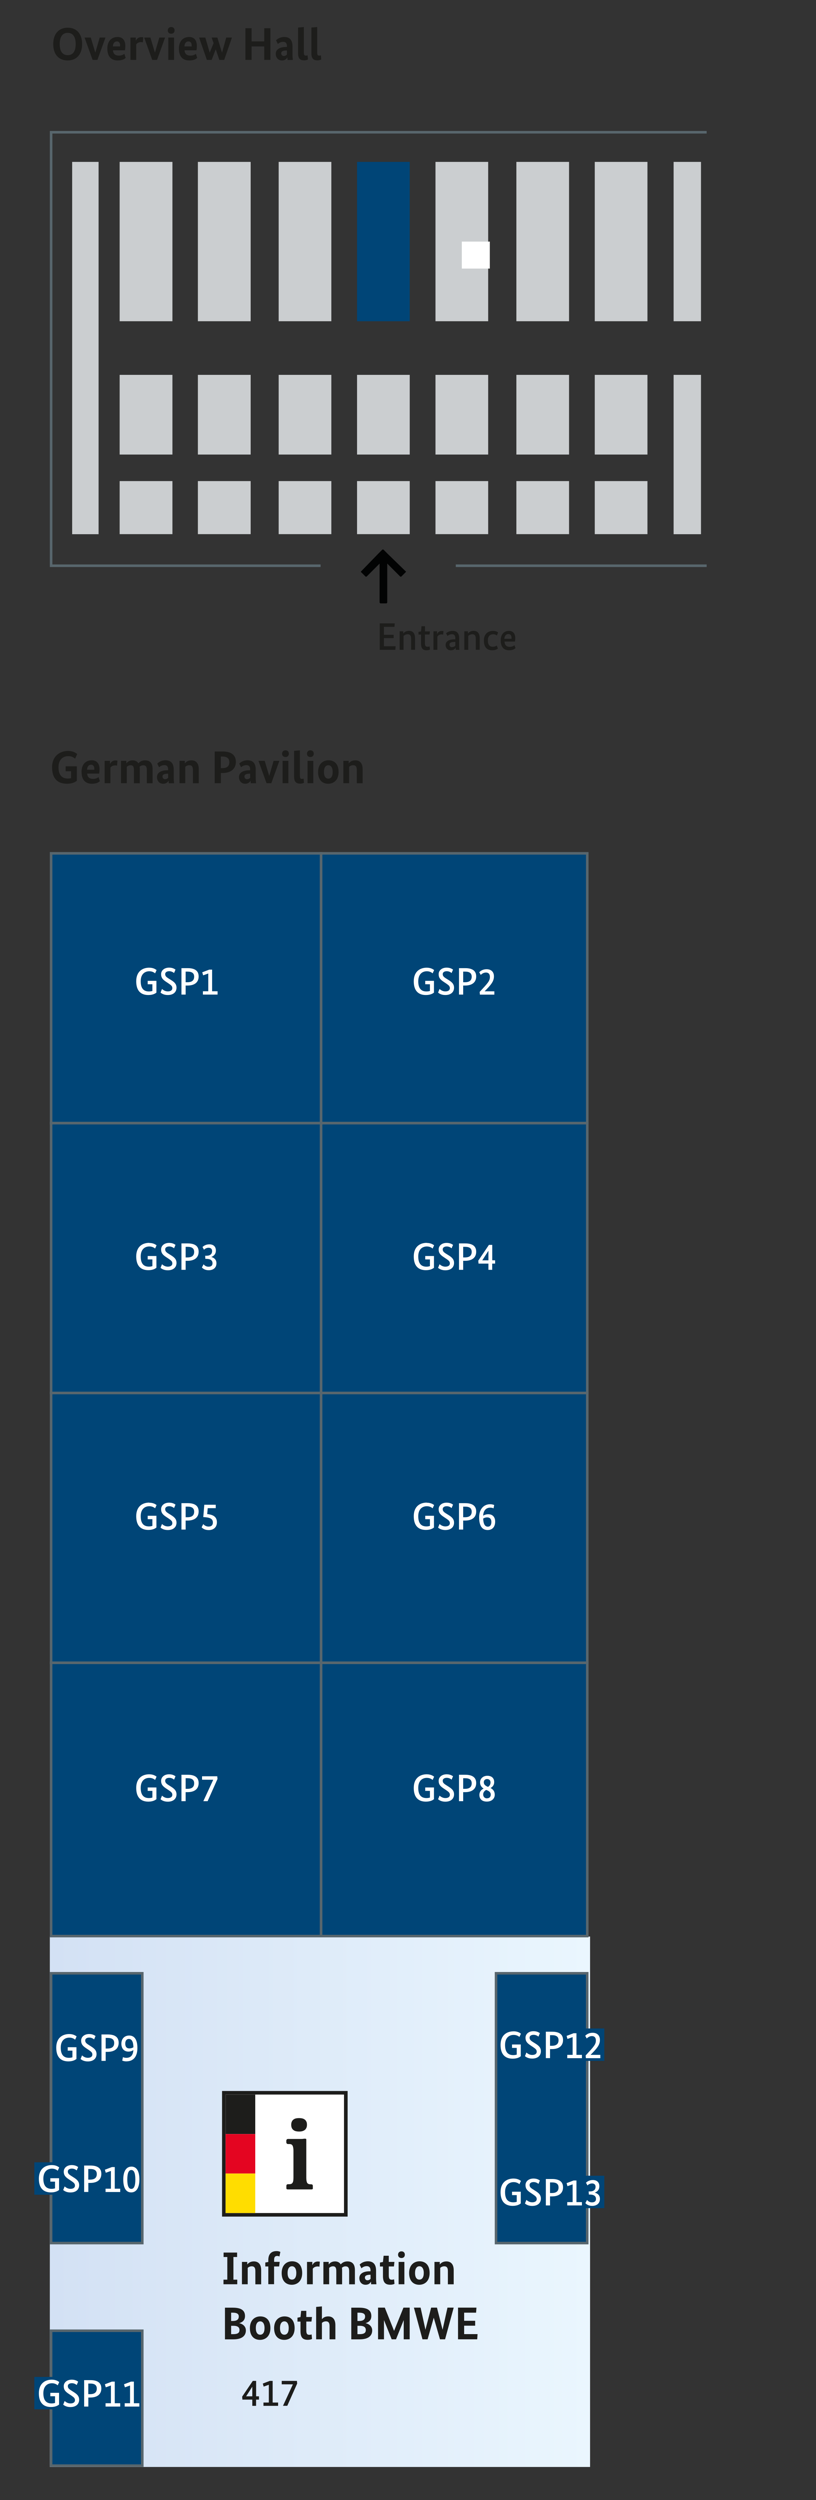 <?xml version="1.0" encoding="UTF-8"?>
<svg xmlns="http://www.w3.org/2000/svg" xmlns:xlink="http://www.w3.org/1999/xlink" version="1.1" viewBox="0 0 160 490">
  <rect x="0" y="0" width="160" height="490" fill="#333333" stroke="none"/>
  <!-- Generator: Adobe Illustrator 29.8.0, SVG Export Plug-In . SVG Version: 2.1.1 Build 160)  -->
  <defs>
    <style>
      .st0 {
        fill: #1d1d1b;
      }

      .st1 {
        fill: #e40521;
      }

      .st2, .st3 {
        stroke: #58666d;
      }

      .st2, .st3, .st4 {
        stroke-width: .5px;
      }

      .st2, .st5 {
        fill: #004577;
      }

      .st6 {
        fill: #fff;
      }

      .st7 {
        fill: #020303;
      }

      .st8 {
        fill: #cbced0;
      }

      .st9 {
        fill: #fd0;
      }

      .st3 {
        fill: none;
      }

      .st4 {
        fill: url(#Verlauf_Blau_Hellblau_20_);
        stroke: url(#Verlauf_Blau_Hellblau_20_1);
      }
    </style>
    <linearGradient id="Verlauf_Blau_Hellblau_20_" data-name="Verlauf Blau/Hellblau 20 %" x1="10.02" y1="431.52" x2="115.44" y2="431.52" gradientUnits="userSpaceOnUse">
      <stop offset="0" stop-color="#d3e1f4"/>
      <stop offset="1" stop-color="#eaf6fe"/>
    </linearGradient>
    <linearGradient id="Verlauf_Blau_Hellblau_20_1" data-name="Verlauf Blau/Hellblau 20 %" x1="9.77" x2="115.69" xlink:href="#Verlauf_Blau_Hellblau_20_"/>
  </defs>
  <g id="floorplan">
    <rect class="st4" x="10.02" y="379.8" width="105.43" height="103.46"/>
    <rect class="st2" x="10.02" y="167.25" width="52.94" height="52.88"/>
    <rect class="st2" x="62.96" y="167.25" width="52.19" height="52.88"/>
    <rect class="st2" x="10.02" y="220.13" width="52.94" height="52.88"/>
    <rect class="st2" x="62.96" y="220.13" width="52.19" height="52.88"/>
    <rect class="st2" x="10.02" y="273.02" width="52.94" height="52.88"/>
    <rect class="st2" x="62.96" y="273.02" width="52.19" height="52.88"/>
    <rect class="st2" x="10.02" y="325.9" width="52.94" height="53.56"/>
    <rect class="st2" x="10.02" y="386.75" width="17.88" height="52.88"/>
    <rect class="st2" x="10.02" y="456.81" width="17.88" height="26.44"/>
    <rect class="st5" x="6.73" y="423.8" width="12.23" height="6.35"/>
    <rect class="st5" x="6.73" y="465.86" width="12.23" height="6.35"/>
    <rect class="st2" x="97.26" y="386.75" width="17.88" height="52.88"/>
    <rect class="st2" x="62.96" y="325.9" width="52.19" height="53.56"/>
    <g>
      <path class="st0" d="M13.27,11.85c-1.67,0-2.83-1.1-2.83-3.21s1.18-3.21,2.84-3.21,2.82,1.1,2.82,3.21-1.17,3.21-2.83,3.21ZM13.28,6.44c-.98,0-1.57.71-1.57,2.19s.58,2.18,1.57,2.18,1.56-.72,1.56-2.18-.59-2.19-1.56-2.19Z"/>
      <path class="st0" d="M19.1,11.74h-.94l-1.58-4.38h1.22l.88,2.92h.02l.85-2.92h1.13l-1.58,4.38Z"/>
      <path class="st0" d="M24.5,9.86h-2.35c.06.74.47,1.04,1.19,1.04.57,0,.93-.26,1.04-.35l.26.79c-.13.13-.52.51-1.56.51-1.19,0-2.03-.67-2.03-2.33,0-1.56.91-2.27,2-2.27.95,0,1.52.6,1.52,1.76,0,.4-.04.65-.07.86ZM22.14,9.1h1.41c0-.08,0-.14,0-.21,0-.47-.23-.77-.62-.77-.44,0-.77.31-.8.97Z"/>
      <path class="st0" d="M28,8.3s-.15-.05-.33-.05c-.5,0-.81.22-.96.45v3.04h-1.13v-4.38h1.04v.61h.02c.2-.4.5-.69,1.09-.69.16,0,.31.03.36.04l-.08.99Z"/>
      <path class="st0" d="M30.79,11.74h-.94l-1.58-4.38h1.22l.88,2.92h.02l.85-2.92h1.13l-1.58,4.38Z"/>
      <path class="st0" d="M33.57,6.61c-.4,0-.67-.25-.67-.65s.27-.66.67-.66.66.25.66.66-.27.65-.66.65ZM34.13,11.74h-1.13v-4.38h1.13v4.38Z"/>
      <path class="st0" d="M38.53,9.86h-2.35c.06.74.47,1.04,1.19,1.04.57,0,.93-.26,1.04-.35l.26.79c-.14.13-.52.51-1.56.51-1.19,0-2.03-.67-2.03-2.33,0-1.56.91-2.27,2-2.27.95,0,1.52.6,1.52,1.76,0,.4-.04.65-.07.86ZM36.17,9.1h1.41c0-.08,0-.14,0-.21,0-.47-.23-.77-.62-.77-.44,0-.77.31-.8.97Z"/>
      <path class="st0" d="M43.95,11.74h-.94l-.7-2.04h-.02l-.79,2.04h-.94l-1.52-4.38h1.22l.85,2.93h.02l.75-1.83-.38-1.1h1.12l.9,2.93h.02l.82-2.93h1.12l-1.52,4.38Z"/>
      <path class="st0" d="M53.02,11.74h-1.21v-2.64h-2.48v2.64h-1.21v-6.21h1.21v2.58h2.48v-2.58h1.21v6.21Z"/>
      <path class="st0" d="M56.08,9.2h.18v-.15c0-.57-.24-.85-.74-.85-.54,0-.88.28-1.04.42l-.35-.72c.21-.22.72-.65,1.62-.65,1.03,0,1.6.58,1.6,1.84v1.48c0,.5.04.9.07,1.18h-1.04c0-.13-.03-.31-.03-.49h-.02c-.15.27-.42.59-1.04.59-.72,0-1.22-.52-1.22-1.31,0-.92.88-1.33,2.01-1.33ZM55.62,10.97c.34,0,.53-.15.64-.28v-.8h-.23c-.59.04-.89.19-.89.54,0,.31.21.54.48.54Z"/>
      <path class="st0" d="M59.59,10.33c0,.45.11.57.39.57.16,0,.29-.04.33-.06l.07.82c-.1.05-.35.17-.76.17-.73,0-1.17-.34-1.17-1.33v-5.1l1.13-.1v5.03Z"/>
      <path class="st0" d="M62.2,10.33c0,.45.11.57.39.57.16,0,.29-.04.33-.06l.07.82c-.1.05-.35.17-.76.17-.73,0-1.17-.34-1.17-1.33v-5.1l1.13-.1v5.03Z"/>
    </g>
    <rect class="st5" x="106.26" y="397.57" width="12.23" height="6.35"/>
    <rect class="st5" x="106.26" y="426.43" width="12.23" height="6.35"/>
    <rect class="st5" x="70.01" y="31.73" width="10.33" height="31.23"/>
    <rect class="st8" x="85.39" y="31.73" width="10.33" height="31.23"/>
    <rect class="st8" x="101.25" y="31.73" width="10.33" height="31.23"/>
    <rect class="st8" x="54.64" y="31.73" width="10.33" height="31.23"/>
    <rect class="st8" x="38.8" y="31.73" width="10.35" height="31.23"/>
    <rect class="st8" x="23.46" y="31.73" width="10.35" height="31.23"/>
    <rect class="st8" x="14.15" y="31.73" width="5.18" height="72.97"/>
    <rect class="st8" x="116.62" y="31.73" width="10.33" height="31.23"/>
    <rect class="st8" x="132.08" y="31.73" width="5.37" height="31.23"/>
    <rect class="st8" x="70.01" y="73.47" width="10.33" height="15.62"/>
    <rect class="st8" x="85.39" y="73.47" width="10.33" height="15.62"/>
    <rect class="st8" x="101.25" y="73.47" width="10.33" height="15.62"/>
    <rect class="st8" x="54.64" y="73.47" width="10.33" height="15.62"/>
    <rect class="st8" x="38.8" y="73.47" width="10.35" height="15.62"/>
    <rect class="st8" x="23.46" y="73.47" width="10.35" height="15.62"/>
    <rect class="st8" x="116.62" y="73.47" width="10.33" height="15.62"/>
    <rect class="st8" x="70.01" y="94.29" width="10.33" height="10.4"/>
    <rect class="st8" x="85.39" y="94.29" width="10.33" height="10.4"/>
    <rect class="st8" x="101.25" y="94.29" width="10.33" height="10.4"/>
    <rect class="st8" x="54.64" y="94.29" width="10.33" height="10.4"/>
    <rect class="st8" x="38.8" y="94.29" width="10.35" height="10.4"/>
    <rect class="st8" x="23.46" y="94.29" width="10.35" height="10.4"/>
    <rect class="st8" x="116.62" y="94.29" width="10.33" height="10.4"/>
    <rect class="st8" x="132.08" y="73.47" width="5.37" height="31.23"/>
    <rect class="st6" x="90.55" y="47.35" width="5.49" height="5.29"/>
    <polyline class="st3" points="62.86 110.88 10.02 110.88 10.02 25.92 138.56 25.92"/>
    <line class="st3" x1="138.56" y1="110.88" x2="89.37" y2="110.88"/>
    <g>
      <path class="st0" d="M77.34,122.86h-2.06v1.56h1.9v.65h-1.9v1.59h2.29l-.05.7h-3.06v-5.18h2.94l-.05.68Z"/>
      <path class="st0" d="M80.61,127.36v-2.15c0-.62-.2-.9-.66-.9-.4,0-.66.19-.82.32v2.73h-.77v-3.63h.71v.41h.02c.14-.17.48-.5,1.1-.5.77,0,1.19.5,1.19,1.44v2.27h-.77Z"/>
      <path class="st0" d="M84.21,124.36h-.89v1.67c0,.54.14.73.5.73.2,0,.35-.05.41-.08l.08.62c-.07.04-.29.15-.68.15-.73,0-1.07-.39-1.07-1.31v-1.77h-.5v-.53l.5-.09.09-1.01h.68v1.01h.97l-.08.62Z"/>
      <path class="st0" d="M86.89,124.39s-.13-.05-.31-.05c-.45,0-.7.24-.82.44v2.58h-.77v-3.63h.71v.52h.02c.14-.29.39-.59.92-.59.14,0,.25.02.31.04l-.06.68Z"/>
      <path class="st0" d="M89.05,125.31h.23v-.21c0-.56-.23-.8-.67-.8s-.74.23-.87.34l-.27-.52c.18-.17.6-.47,1.29-.47.83,0,1.27.47,1.27,1.46v1.4c0,.36.03.7.05.86h-.71c0-.1-.02-.24-.02-.4h-.02c-.13.21-.4.49-.95.49-.59,0-1-.43-1-1.06,0-.76.73-1.09,1.67-1.09ZM88.58,126.83c.4,0,.59-.17.7-.29v-.74l-.27.02c-.59.02-.88.17-.88.52,0,.31.21.5.45.5Z"/>
      <path class="st0" d="M93.29,127.36v-2.15c0-.62-.2-.9-.66-.9-.4,0-.66.19-.82.32v2.73h-.77v-3.63h.71v.41h.02c.14-.17.48-.5,1.1-.5.77,0,1.19.5,1.19,1.44v2.27h-.77Z"/>
      <path class="st0" d="M97.42,124.56c-.08-.08-.32-.25-.69-.25-.61,0-1.07.34-1.07,1.2,0,.94.4,1.25.97,1.25.4,0,.64-.14.77-.24l.23.58c-.15.12-.45.35-1.13.35-.95,0-1.62-.54-1.62-1.92s.92-1.88,1.81-1.88c.56,0,.86.22.98.3l-.24.61Z"/>
      <path class="st0" d="M100.95,125.74h-2.03c.05.72.41,1.04,1.04,1.04.51,0,.81-.23.91-.32l.21.56c-.1.1-.44.43-1.26.43-.98,0-1.64-.58-1.64-1.94,0-1.28.74-1.86,1.6-1.86.77,0,1.25.5,1.25,1.41,0,.29-.03.5-.06.68ZM98.9,125.2h1.4c0-.08,0-.14,0-.21,0-.45-.23-.72-.61-.72-.44,0-.76.32-.8.93Z"/>
    </g>
    <path class="st7" d="M76.03,108.56h0l-.8-.8c-.1-.1-.2-.1-.3,0l-.8.8-3.3,3.4c-.1.1-.1.2,0,.2h0l.8.8c.1.1.2.1.3,0h0l2.5-2.5v7.6c0,.1.1.2.2.2h1.1c.1,0,.2-.1.2-.2v-7.6l2.5,2.5c.1.1.2.1.3,0h0l.8-.8c.1-.1.1-.2,0-.2h0l-3.5-3.4Z"/>
    <g>
      <path class="st0" d="M13.32,147.18c1.12,0,1.66.48,1.82.61l-.42.91c-.16-.14-.57-.5-1.32-.5-1.04,0-1.93.65-1.93,2.17s.68,2.22,1.82,2.22c.24,0,.46-.03.65-.08v-1.35h-1.07v-.97h2.2v2.82c-.2.18-.77.6-1.94.6-1.67,0-2.92-.85-2.92-3.24,0-2.2,1.56-3.19,3.12-3.19Z"/>
      <path class="st0" d="M19.44,151.62h-2.35c.06.74.47,1.04,1.19,1.04.57,0,.93-.26,1.04-.35l.26.79c-.14.13-.52.51-1.56.51-1.19,0-2.03-.67-2.03-2.33,0-1.56.91-2.27,2-2.27.95,0,1.52.6,1.52,1.76,0,.4-.04.65-.07.86ZM17.08,150.86h1.41c0-.08,0-.14,0-.21,0-.47-.23-.77-.62-.77-.44,0-.77.31-.8.97Z"/>
      <path class="st0" d="M22.94,150.06s-.15-.05-.33-.05c-.5,0-.81.22-.96.45v3.04h-1.13v-4.38h1.04v.61h.02c.2-.4.5-.69,1.09-.69.16,0,.31.03.36.04l-.08.99Z"/>
      <path class="st0" d="M26.26,153.5v-2.59c0-.66-.19-.93-.64-.93-.34,0-.59.15-.76.31v3.21h-1.13v-4.38h1.04v.49h.02c.16-.22.53-.59,1.22-.59.51,0,.9.21,1.13.59.23-.26.62-.59,1.3-.59,1.01,0,1.48.6,1.48,1.71v2.78h-1.13v-2.59c0-.66-.21-.93-.71-.93-.32,0-.56.14-.71.29.03.14.04.29.04.45v2.78h-1.13Z"/>
      <path class="st0" d="M32.79,150.96h.18v-.15c0-.57-.24-.85-.74-.85-.54,0-.88.28-1.04.42l-.35-.72c.21-.22.72-.65,1.62-.65,1.03,0,1.6.58,1.6,1.84v1.48c0,.5.04.9.07,1.18h-1.04c0-.13-.03-.31-.03-.49h-.02c-.15.27-.42.59-1.04.59-.72,0-1.22-.52-1.22-1.31,0-.92.88-1.33,2.01-1.33ZM32.33,152.72c.34,0,.53-.15.64-.28v-.8h-.22c-.59.04-.89.19-.89.54,0,.31.21.54.48.54Z"/>
      <path class="st0" d="M37.83,153.5v-2.59c0-.65-.22-.93-.7-.93-.37,0-.63.15-.8.31v3.21h-1.13v-4.38h1.04v.49h.02c.16-.22.55-.59,1.27-.59.94,0,1.44.62,1.44,1.71v2.78h-1.13Z"/>
      <path class="st0" d="M43.62,151.51h-.31v1.99h-1.21v-6.21h1.57c1.76,0,2.58.75,2.58,2.05s-.95,2.17-2.63,2.17ZM43.66,148.28h-.36v2.27h.31c.93,0,1.36-.42,1.36-1.16,0-.69-.41-1.11-1.31-1.11Z"/>
      <path class="st0" d="M48.87,150.96h.18v-.15c0-.57-.24-.85-.74-.85-.54,0-.88.28-1.04.42l-.35-.72c.21-.22.72-.65,1.62-.65,1.03,0,1.6.58,1.6,1.84v1.48c0,.5.04.9.07,1.18h-1.04c0-.13-.03-.31-.03-.49h-.02c-.15.27-.42.59-1.04.59-.72,0-1.22-.52-1.22-1.31,0-.92.88-1.33,2.01-1.33ZM48.41,152.72c.34,0,.53-.15.64-.28v-.8h-.23c-.59.04-.89.19-.89.54,0,.31.21.54.48.54Z"/>
      <path class="st0" d="M53.2,153.5h-.94l-1.58-4.38h1.22l.88,2.92h.02l.85-2.92h1.13l-1.58,4.38Z"/>
      <path class="st0" d="M55.98,148.37c-.4,0-.67-.25-.67-.65s.27-.66.67-.66.66.25.66.66-.27.65-.66.65ZM56.54,153.5h-1.13v-4.38h1.13v4.38Z"/>
      <path class="st0" d="M58.81,152.09c0,.45.11.57.39.57.16,0,.29-.04.33-.06l.07.82c-.1.05-.35.17-.76.17-.73,0-1.17-.34-1.17-1.33v-5.1l1.13-.1v5.03Z"/>
      <path class="st0" d="M60.86,148.37c-.4,0-.67-.25-.67-.65s.27-.66.67-.66.66.25.66.66-.27.65-.66.65ZM61.43,153.5h-1.13v-4.38h1.13v4.38Z"/>
      <path class="st0" d="M64.35,153.61c-1.11,0-1.98-.71-1.98-2.3s.98-2.3,2.04-2.3c1.12,0,1.98.7,1.98,2.3s-.98,2.3-2.04,2.3ZM64.38,149.98c-.47,0-.86.38-.86,1.32s.39,1.31.86,1.31.85-.37.85-1.31-.39-1.32-.85-1.32Z"/>
      <path class="st0" d="M69.96,153.5v-2.59c0-.65-.22-.93-.7-.93-.37,0-.63.15-.8.31v3.21h-1.13v-4.38h1.04v.49h.02c.16-.22.55-.59,1.27-.59.94,0,1.44.62,1.44,1.71v2.78h-1.13Z"/>
    </g>
  </g>
  <g id="standnummern">
    <g>
      <path class="st6" d="M29.25,189.66c.88,0,1.32.37,1.45.47l-.29.64c-.13-.11-.5-.41-1.13-.41-.89,0-1.69.56-1.69,1.96s.58,2,1.61,2c.26,0,.5-.04.68-.1v-1.31h-.92v-.67h1.71v2.3c-.16.14-.64.48-1.58.48-1.37,0-2.38-.72-2.38-2.69s1.27-2.67,2.54-2.67Z"/>
      <path class="st6" d="M34.13,190.71c-.1-.08-.44-.36-.94-.36-.54,0-.8.26-.8.56,0,.37.17.56.7.89l.5.31c.65.41,1.02.8,1.02,1.46,0,.8-.54,1.45-1.72,1.45-.8,0-1.25-.34-1.41-.48l.29-.71c.15.14.55.48,1.13.48.62,0,.89-.28.89-.63,0-.38-.2-.56-.68-.89l-.51-.34c-.7-.46-1.01-.82-1.01-1.52s.59-1.28,1.57-1.28c.74,0,1.1.29,1.25.39l-.28.66Z"/>
      <path class="st6" d="M36.76,193.16h-.36v1.77h-.82v-5.18h1.22c1.49,0,2.15.59,2.15,1.63,0,1.09-.73,1.78-2.18,1.78ZM36.8,190.43h-.4v2.08h.36c.92,0,1.31-.41,1.31-1.09,0-.64-.38-.99-1.28-.99Z"/>
      <path class="st6" d="M41.61,194.28h1.05v.65h-2.87v-.65h1.05v-3.48l-1.01.36-.17-.6,1.37-.52h.56v4.23Z"/>
    </g>
    <g>
      <path class="st6" d="M29.25,243.61c.88,0,1.32.37,1.45.46l-.29.64c-.13-.11-.5-.41-1.13-.41-.89,0-1.69.56-1.69,1.96s.58,2,1.61,2c.26,0,.5-.04.68-.11v-1.31h-.92v-.67h1.71v2.3c-.16.14-.64.48-1.58.48-1.37,0-2.38-.72-2.38-2.69s1.27-2.67,2.54-2.67Z"/>
      <path class="st6" d="M34.13,244.66c-.1-.08-.44-.36-.94-.36-.54,0-.8.25-.8.56,0,.37.17.56.7.89l.5.31c.65.41,1.02.8,1.02,1.46,0,.8-.54,1.45-1.72,1.45-.8,0-1.25-.34-1.41-.48l.29-.71c.15.14.55.48,1.13.48.62,0,.89-.28.89-.63,0-.38-.2-.56-.68-.89l-.51-.34c-.7-.46-1.01-.82-1.01-1.52s.59-1.28,1.57-1.28c.74,0,1.1.29,1.25.39l-.28.66Z"/>
      <path class="st6" d="M36.76,247.11h-.36v1.77h-.82v-5.18h1.22c1.49,0,2.15.59,2.15,1.63,0,1.09-.73,1.78-2.18,1.78ZM36.8,244.37h-.4v2.08h.36c.92,0,1.31-.41,1.31-1.09,0-.64-.38-.99-1.28-.99Z"/>
      <path class="st6" d="M41.46,246.37h0c.53.16.98.5.98,1.22,0,.83-.56,1.37-1.53,1.37-.77,0-1.18-.38-1.32-.55l.33-.62c.13.16.42.48.95.48s.8-.23.8-.68c0-.56-.42-.86-1.17-.86h-.23l-.04-.61h.23c.8,0,1.13-.38,1.13-.92,0-.39-.25-.65-.68-.65-.46,0-.77.24-.91.39l-.29-.53c.17-.18.62-.53,1.34-.53.79,0,1.28.44,1.28,1.22,0,.68-.38,1.04-.86,1.24Z"/>
    </g>
    <g>
      <path class="st6" d="M29.25,294.52c.88,0,1.32.37,1.45.46l-.29.64c-.13-.11-.5-.41-1.13-.41-.89,0-1.69.56-1.69,1.96s.58,2,1.61,2c.26,0,.5-.04.68-.11v-1.31h-.92v-.67h1.71v2.3c-.16.14-.64.48-1.58.48-1.37,0-2.38-.72-2.38-2.69s1.27-2.67,2.54-2.67Z"/>
      <path class="st6" d="M34.13,295.57c-.1-.08-.44-.36-.94-.36-.54,0-.8.25-.8.56,0,.37.17.56.7.89l.5.31c.65.41,1.02.8,1.02,1.46,0,.8-.54,1.45-1.72,1.45-.8,0-1.25-.34-1.41-.48l.29-.71c.15.14.55.48,1.13.48.62,0,.89-.28.89-.63,0-.38-.2-.56-.68-.89l-.51-.34c-.7-.46-1.01-.82-1.01-1.52s.59-1.28,1.57-1.28c.74,0,1.1.29,1.25.39l-.28.66Z"/>
      <path class="st6" d="M36.76,298.02h-.36v1.77h-.82v-5.18h1.22c1.49,0,2.15.59,2.15,1.63,0,1.09-.73,1.78-2.18,1.78ZM36.8,295.29h-.4v2.08h.36c.92,0,1.31-.41,1.31-1.09,0-.64-.38-.99-1.28-.99Z"/>
      <path class="st6" d="M42.31,295.59h-1.58l-.1,1.16c1.37.13,1.9.69,1.9,1.61s-.6,1.53-1.6,1.53c-.84,0-1.22-.37-1.4-.54l.32-.64c.14.15.49.49,1.03.49.58,0,.86-.29.86-.79,0-.71-.51-1.02-1.88-1.07l.2-2.42h2.24v.68Z"/>
    </g>
    <g>
      <path class="st6" d="M29.25,347.75c.88,0,1.32.37,1.45.47l-.29.64c-.13-.11-.5-.41-1.13-.41-.89,0-1.69.56-1.69,1.96s.58,2,1.61,2c.26,0,.5-.04.68-.1v-1.31h-.92v-.67h1.71v2.3c-.16.13-.64.48-1.58.48-1.37,0-2.38-.72-2.38-2.69s1.27-2.67,2.54-2.67Z"/>
      <path class="st6" d="M34.13,348.8c-.1-.08-.44-.36-.94-.36-.54,0-.8.26-.8.56,0,.37.17.56.7.89l.5.32c.65.41,1.02.8,1.02,1.46,0,.8-.54,1.45-1.72,1.45-.8,0-1.25-.34-1.41-.48l.29-.71c.15.14.55.48,1.13.48.62,0,.89-.28.89-.63,0-.38-.2-.56-.68-.89l-.51-.34c-.7-.46-1.01-.82-1.01-1.52s.59-1.28,1.57-1.28c.74,0,1.1.29,1.25.39l-.28.66Z"/>
      <path class="st6" d="M36.76,351.25h-.36v1.77h-.82v-5.18h1.22c1.49,0,2.15.59,2.15,1.63,0,1.09-.73,1.78-2.18,1.78ZM36.8,348.52h-.4v2.08h.36c.92,0,1.31-.41,1.31-1.09,0-.64-.38-.99-1.28-.99Z"/>
      <path class="st6" d="M42.65,348.66l-1.94,4.36h-.84l1.94-4.2h0s-2.19-.01-2.19-.01v-.67h2.98l.05.52Z"/>
    </g>
    <g>
      <path class="st6" d="M83.67,189.66c.88,0,1.32.37,1.45.47l-.29.64c-.13-.11-.5-.41-1.13-.41-.89,0-1.69.56-1.69,1.96s.58,2,1.61,2c.26,0,.5-.04.68-.1v-1.31h-.92v-.67h1.71v2.3c-.16.14-.64.48-1.58.48-1.37,0-2.38-.72-2.38-2.69s1.27-2.67,2.54-2.67Z"/>
      <path class="st6" d="M88.55,190.71c-.1-.08-.44-.36-.94-.36-.54,0-.8.26-.8.56,0,.37.17.56.7.89l.5.31c.65.41,1.02.8,1.02,1.46,0,.8-.54,1.45-1.72,1.45-.8,0-1.25-.34-1.41-.48l.29-.71c.15.14.55.48,1.13.48.62,0,.89-.28.89-.63,0-.38-.2-.56-.68-.89l-.51-.34c-.7-.46-1.01-.82-1.01-1.52s.59-1.28,1.57-1.28c.74,0,1.1.29,1.25.39l-.28.66Z"/>
      <path class="st6" d="M91.18,193.16h-.36v1.77h-.82v-5.18h1.22c1.49,0,2.15.59,2.15,1.63,0,1.09-.73,1.78-2.18,1.78ZM91.22,190.43h-.4v2.08h.36c.92,0,1.31-.41,1.31-1.09,0-.64-.38-.99-1.28-.99Z"/>
      <path class="st6" d="M95.04,194.27v.02h1.89v.65h-2.83l-.05-.53c1.62-1.75,2.01-2.15,2.01-2.94,0-.53-.25-.86-.77-.86s-.88.32-1.02.47l-.3-.53c.17-.18.63-.59,1.43-.59.93,0,1.45.54,1.45,1.4,0,1.01-.61,1.7-1.81,2.91Z"/>
    </g>
    <g>
      <path class="st6" d="M83.67,243.61c.88,0,1.32.37,1.45.46l-.29.64c-.13-.11-.5-.41-1.13-.41-.89,0-1.69.56-1.69,1.96s.58,2,1.61,2c.26,0,.5-.04.68-.11v-1.31h-.92v-.67h1.71v2.3c-.16.14-.64.48-1.58.48-1.37,0-2.38-.72-2.38-2.69s1.27-2.67,2.54-2.67Z"/>
      <path class="st6" d="M88.55,244.66c-.1-.08-.44-.36-.94-.36-.54,0-.8.25-.8.56,0,.37.17.56.7.89l.5.31c.65.41,1.02.8,1.02,1.46,0,.8-.54,1.45-1.72,1.45-.8,0-1.25-.34-1.41-.48l.29-.71c.15.14.55.48,1.13.48.62,0,.89-.28.89-.63,0-.38-.2-.56-.68-.89l-.51-.34c-.7-.46-1.01-.82-1.01-1.52s.59-1.28,1.57-1.28c.74,0,1.1.29,1.25.39l-.28.66Z"/>
      <path class="st6" d="M91.18,247.11h-.36v1.77h-.82v-5.18h1.22c1.49,0,2.15.59,2.15,1.63,0,1.09-.73,1.78-2.18,1.78ZM91.22,244.37h-.4v2.08h.36c.92,0,1.31-.41,1.31-1.09,0-.64-.38-.99-1.28-.99Z"/>
      <path class="st6" d="M97.07,247.66h-.56v1.22h-.74v-1.22h-1.94l-.05-.58,2.09-3.09h.65v3.02h.56v.65ZM95.77,245.17h-.02l-1.19,1.85h1.21v-1.85Z"/>
    </g>
    <g>
      <path class="st6" d="M83.67,294.52c.88,0,1.32.37,1.45.46l-.29.64c-.13-.11-.5-.41-1.13-.41-.89,0-1.69.56-1.69,1.96s.58,2,1.61,2c.26,0,.5-.04.68-.11v-1.31h-.92v-.67h1.71v2.3c-.16.14-.64.48-1.58.48-1.37,0-2.38-.72-2.38-2.69s1.27-2.67,2.54-2.67Z"/>
      <path class="st6" d="M88.55,295.57c-.1-.08-.44-.36-.94-.36-.54,0-.8.25-.8.56,0,.37.17.56.7.89l.5.31c.65.41,1.02.8,1.02,1.46,0,.8-.54,1.45-1.72,1.45-.8,0-1.25-.34-1.41-.48l.29-.71c.15.14.55.48,1.13.48.62,0,.89-.28.89-.63,0-.38-.2-.56-.68-.89l-.51-.34c-.7-.46-1.01-.82-1.01-1.52s.59-1.28,1.57-1.28c.74,0,1.1.29,1.25.39l-.28.66Z"/>
      <path class="st6" d="M91.18,298.02h-.36v1.77h-.82v-5.18h1.22c1.49,0,2.15.59,2.15,1.63,0,1.09-.73,1.78-2.18,1.78ZM91.22,295.29h-.4v2.08h.36c.92,0,1.31-.41,1.31-1.09,0-.64-.38-.99-1.28-.99Z"/>
      <path class="st6" d="M95.62,299.88c-1.01,0-1.67-.71-1.67-2.49s1.06-2.57,2.12-2.57c.48,0,.72.11.83.16l-.13.65c-.08-.04-.29-.14-.66-.14-.76,0-1.33.52-1.37,1.58.25-.17.58-.29,1.01-.29.81,0,1.34.53,1.34,1.44,0,1.04-.55,1.66-1.48,1.66ZM94.74,297.64c.04,1.12.38,1.58.91,1.58.44,0,.7-.31.7-.93,0-.57-.28-.89-.82-.89-.34,0-.59.1-.79.23Z"/>
    </g>
    <g>
      <path class="st6" d="M83.67,347.75c.88,0,1.32.37,1.45.47l-.29.64c-.13-.11-.5-.41-1.13-.41-.89,0-1.69.56-1.69,1.96s.58,2,1.61,2c.26,0,.5-.04.68-.1v-1.31h-.92v-.67h1.71v2.3c-.16.13-.64.48-1.58.48-1.37,0-2.38-.72-2.38-2.69s1.27-2.67,2.54-2.67Z"/>
      <path class="st6" d="M88.55,348.8c-.1-.08-.44-.36-.94-.36-.54,0-.8.26-.8.56,0,.37.17.56.7.89l.5.32c.65.41,1.02.8,1.02,1.46,0,.8-.54,1.45-1.72,1.45-.8,0-1.25-.34-1.41-.48l.29-.71c.15.14.55.48,1.13.48.62,0,.89-.28.89-.63,0-.38-.2-.56-.68-.89l-.51-.34c-.7-.46-1.01-.82-1.01-1.52s.59-1.28,1.57-1.28c.74,0,1.1.29,1.25.39l-.28.66Z"/>
      <path class="st6" d="M91.18,351.25h-.36v1.77h-.82v-5.18h1.22c1.49,0,2.15.59,2.15,1.63,0,1.09-.73,1.78-2.18,1.78ZM91.22,348.52h-.4v2.08h.36c.92,0,1.31-.41,1.31-1.09,0-.64-.38-.99-1.28-.99Z"/>
      <path class="st6" d="M96.21,350.43v.02c.46.26.8.63.8,1.31,0,.73-.57,1.34-1.55,1.34s-1.46-.54-1.46-1.3c0-.71.43-1.05.82-1.25h0c-.43-.29-.69-.66-.69-1.22,0-.75.61-1.29,1.43-1.29s1.34.45,1.34,1.24c0,.62-.35.94-.68,1.14ZM95.48,352.46c.44,0,.75-.26.75-.72s-.32-.71-.86-.91c-.02,0-.03-.01-.04-.02-.29.16-.59.44-.59.89s.3.77.75.77ZM95.69,350.22c.25-.17.49-.43.49-.88,0-.4-.27-.66-.68-.66-.36,0-.64.24-.64.63,0,.47.33.7.83.91Z"/>
    </g>
    <g>
      <path class="st6" d="M13.57,398.66c.88,0,1.32.37,1.45.47l-.29.64c-.13-.11-.5-.41-1.13-.41-.89,0-1.69.56-1.69,1.96s.58,2,1.61,2c.26,0,.5-.04.68-.1v-1.31h-.92v-.67h1.71v2.3c-.16.13-.64.48-1.58.48-1.37,0-2.38-.72-2.38-2.69s1.27-2.67,2.54-2.67Z"/>
      <path class="st6" d="M18.45,399.71c-.1-.08-.44-.36-.94-.36-.54,0-.8.26-.8.56,0,.37.17.56.7.89l.5.32c.65.41,1.02.8,1.02,1.46,0,.8-.54,1.45-1.72,1.45-.8,0-1.25-.34-1.41-.48l.29-.71c.15.14.55.48,1.13.48.62,0,.89-.28.89-.63,0-.38-.2-.56-.68-.89l-.51-.34c-.7-.46-1.01-.82-1.01-1.52s.59-1.28,1.57-1.28c.74,0,1.1.29,1.25.39l-.28.66Z"/>
      <path class="st6" d="M21.08,402.15h-.36v1.77h-.82v-5.18h1.22c1.49,0,2.15.59,2.15,1.63,0,1.09-.73,1.78-2.18,1.78ZM21.12,399.42h-.4v2.08h.36c.92,0,1.31-.41,1.31-1.09,0-.64-.38-.99-1.28-.99Z"/>
      <path class="st6" d="M24.83,404.02c-.47,0-.75-.1-.86-.16l.14-.68c.09.05.29.14.67.14.81,0,1.31-.47,1.37-1.52-.23.17-.56.3-.98.3-.83,0-1.37-.59-1.37-1.54,0-1.08.71-1.61,1.53-1.61.94,0,1.61.67,1.61,2.45,0,1.88-.96,2.61-2.12,2.61ZM25.36,401.48c.35,0,.61-.11.8-.23-.02-1.18-.38-1.63-.89-1.63-.39,0-.71.28-.71.92,0,.57.25.94.81.94Z"/>
    </g>
    <g>
      <path class="st6" d="M10.16,424.34c.88,0,1.32.37,1.45.47l-.29.64c-.13-.11-.5-.41-1.13-.41-.89,0-1.69.56-1.69,1.96s.58,2,1.61,2c.26,0,.5-.04.68-.1v-1.31h-.92v-.67h1.71v2.3c-.16.13-.64.48-1.58.48-1.37,0-2.38-.72-2.38-2.69s1.27-2.67,2.54-2.67Z"/>
      <path class="st6" d="M15.04,425.39c-.1-.08-.44-.36-.94-.36-.54,0-.8.26-.8.56,0,.37.17.56.7.89l.5.32c.65.41,1.02.8,1.02,1.46,0,.8-.54,1.45-1.72,1.45-.8,0-1.25-.34-1.41-.48l.29-.71c.15.14.55.48,1.13.48.62,0,.89-.28.89-.63,0-.38-.2-.56-.68-.89l-.51-.34c-.7-.46-1.01-.82-1.01-1.52s.59-1.28,1.57-1.28c.74,0,1.1.29,1.25.39l-.28.66Z"/>
      <path class="st6" d="M17.68,427.84h-.36v1.77h-.82v-5.18h1.22c1.49,0,2.15.59,2.15,1.63,0,1.09-.73,1.78-2.18,1.78ZM17.71,425.11h-.4v2.08h.36c.92,0,1.31-.41,1.31-1.09,0-.64-.38-.99-1.28-.99Z"/>
      <path class="st6" d="M22.52,428.97h1.05v.65h-2.87v-.65h1.05v-3.48l-1.01.36-.17-.6,1.37-.52h.56v4.23Z"/>
      <path class="st6" d="M25.72,429.7c-.94,0-1.55-.77-1.55-2.53s.68-2.53,1.61-2.53,1.55.77,1.55,2.53-.68,2.53-1.61,2.53ZM25.75,425.31c-.47,0-.79.5-.79,1.86s.32,1.84.79,1.84.79-.46.79-1.84-.32-1.86-.79-1.86Z"/>
    </g>
    <g>
      <path class="st6" d="M10.16,466.4c.88,0,1.32.37,1.45.47l-.29.64c-.13-.11-.5-.41-1.13-.41-.89,0-1.69.56-1.69,1.96s.58,2,1.61,2c.26,0,.5-.04.68-.1v-1.31h-.92v-.67h1.71v2.3c-.16.13-.64.48-1.58.48-1.37,0-2.38-.72-2.38-2.69s1.27-2.67,2.54-2.67Z"/>
      <path class="st6" d="M15.04,467.45c-.1-.08-.44-.36-.94-.36-.54,0-.8.26-.8.56,0,.37.17.56.7.89l.5.32c.65.41,1.02.8,1.02,1.46,0,.8-.54,1.45-1.72,1.45-.8,0-1.25-.34-1.41-.48l.29-.71c.15.14.55.48,1.13.48.62,0,.89-.28.89-.63,0-.38-.2-.56-.68-.89l-.51-.34c-.7-.46-1.01-.82-1.01-1.52s.59-1.28,1.57-1.28c.74,0,1.1.29,1.25.39l-.28.66Z"/>
      <path class="st6" d="M17.68,469.9h-.36v1.77h-.82v-5.18h1.22c1.49,0,2.15.59,2.15,1.63,0,1.09-.73,1.78-2.18,1.78ZM17.71,467.16h-.4v2.08h.36c.92,0,1.31-.41,1.31-1.09,0-.64-.38-.99-1.28-.99Z"/>
      <path class="st6" d="M22.52,471.02h1.05v.65h-2.87v-.65h1.05v-3.48l-1.01.36-.17-.6,1.37-.52h.56v4.23Z"/>
      <path class="st6" d="M26.27,471.02h1.05v.65h-2.87v-.65h1.05v-3.48l-1.01.36-.17-.6,1.37-.52h.56v4.23Z"/>
    </g>
    <g>
      <path class="st6" d="M100.69,398.12c.88,0,1.32.37,1.45.47l-.29.64c-.13-.11-.5-.4-1.13-.4-.89,0-1.69.56-1.69,1.96s.58,2,1.61,2c.26,0,.5-.04.68-.1v-1.31h-.92v-.67h1.71v2.3c-.16.14-.64.48-1.58.48-1.37,0-2.38-.72-2.38-2.69s1.27-2.67,2.54-2.67Z"/>
      <path class="st6" d="M105.58,399.17c-.1-.08-.44-.36-.94-.36-.54,0-.8.25-.8.55,0,.37.17.56.7.89l.5.31c.65.41,1.02.8,1.02,1.46,0,.8-.54,1.45-1.72,1.45-.8,0-1.25-.34-1.41-.48l.29-.71c.15.14.55.48,1.13.48.62,0,.89-.28.89-.63,0-.38-.2-.56-.68-.89l-.51-.34c-.7-.46-1.01-.82-1.01-1.52s.59-1.28,1.57-1.28c.74,0,1.1.29,1.25.39l-.28.66Z"/>
      <path class="st6" d="M108.21,401.61h-.36v1.77h-.82v-5.18h1.22c1.49,0,2.15.59,2.15,1.63,0,1.09-.73,1.78-2.18,1.78ZM108.25,398.88h-.4v2.08h.36c.92,0,1.31-.41,1.31-1.09,0-.64-.38-.99-1.28-.99Z"/>
      <path class="st6" d="M113.05,402.74h1.05v.65h-2.87v-.65h1.05v-3.48l-1.01.36-.17-.6,1.37-.52h.56v4.23Z"/>
      <path class="st6" d="M115.82,402.72v.02h1.89v.65h-2.83l-.05-.53c1.62-1.75,2.01-2.16,2.01-2.94,0-.53-.25-.86-.77-.86s-.88.32-1.02.47l-.3-.53c.17-.18.63-.59,1.43-.59.93,0,1.45.54,1.45,1.4,0,1.01-.61,1.7-1.81,2.9Z"/>
    </g>
    <g>
      <path class="st6" d="M100.69,426.98c.88,0,1.32.37,1.45.47l-.29.64c-.13-.11-.5-.41-1.13-.41-.89,0-1.69.56-1.69,1.96s.58,2,1.61,2c.26,0,.5-.04.68-.1v-1.31h-.92v-.67h1.71v2.3c-.16.13-.64.48-1.58.48-1.37,0-2.38-.72-2.38-2.69s1.27-2.67,2.54-2.67Z"/>
      <path class="st6" d="M105.58,428.03c-.1-.08-.44-.36-.94-.36-.54,0-.8.26-.8.56,0,.37.17.56.7.89l.5.32c.65.41,1.02.8,1.02,1.46,0,.8-.54,1.45-1.72,1.45-.8,0-1.25-.34-1.41-.48l.29-.71c.15.14.55.48,1.13.48.62,0,.89-.28.89-.63,0-.38-.2-.56-.68-.89l-.51-.34c-.7-.46-1.01-.82-1.01-1.52s.59-1.28,1.57-1.28c.74,0,1.1.29,1.25.39l-.28.66Z"/>
      <path class="st6" d="M108.21,430.48h-.36v1.77h-.82v-5.18h1.22c1.49,0,2.15.59,2.15,1.63,0,1.09-.73,1.78-2.18,1.78ZM108.25,427.74h-.4v2.08h.36c.92,0,1.31-.41,1.31-1.09,0-.64-.38-.99-1.28-.99Z"/>
      <path class="st6" d="M113.05,431.6h1.05v.65h-2.87v-.65h1.05v-3.48l-1.01.36-.17-.6,1.37-.52h.56v4.23Z"/>
      <path class="st6" d="M116.65,429.74v.02c.53.14.98.48.98,1.21,0,.83-.56,1.37-1.53,1.37-.77,0-1.18-.38-1.32-.55l.33-.62c.13.16.42.48.95.48s.8-.23.8-.67c0-.56-.42-.86-1.17-.86h-.23l-.04-.61h.23c.8,0,1.13-.38,1.13-.92,0-.39-.25-.65-.68-.65-.46,0-.77.24-.91.39l-.29-.53c.17-.18.62-.53,1.34-.53.79,0,1.28.44,1.28,1.22,0,.68-.38,1.04-.86,1.24Z"/>
    </g>
    <g>
      <g>
        <rect class="st6" x="43.88" y="410.17" width="23.92" height="23.92"/>
        <path class="st0" d="M67.45,410.52v23.22h-23.22v-23.22h23.22M68.16,409.82h-24.62v24.62h24.62v-24.62h0Z"/>
      </g>
      <rect class="st0" x="44.24" y="410.52" width="5.81" height="7.74"/>
      <rect class="st1" x="44.24" y="418.26" width="5.81" height="7.74"/>
      <rect class="st9" x="44.24" y="426" width="5.81" height="7.74"/>
      <path class="st0" d="M60.07,415.82c-.08-.17-.19-.31-.33-.41-.14-.1-.31-.18-.5-.22-.19-.04-.4-.06-.61-.06s-.41.02-.59.06c-.19.04-.35.12-.49.22-.14.1-.25.24-.33.41-.08.17-.12.38-.12.63s.04.46.12.63c.08.17.19.31.34.41.14.11.31.18.49.22.19.04.39.06.62.06.21,0,.41-.02.59-.07.19-.05.35-.13.49-.23.13-.1.24-.24.32-.41.08-.17.12-.38.12-.62,0-.25-.04-.47-.12-.64M61.34,428.91v-.47c0-.1-.02-.18-.07-.24-.05-.06-.14-.09-.28-.09h-.1c-.31,0-.53-.09-.65-.28-.12-.19-.18-.52-.18-1.01v-7.48c0-.07-.02-.11-.07-.14-.05-.02-.09-.03-.14-.03h-.1c-.05,0-.1,0-.13,0-.04,0-.08.01-.12.02-.04,0-.09.02-.16.02-.06,0-.14.01-.23.01h-2.61c-.13,0-.23.04-.28.11-.05.08-.08.14-.08.21v.35c0,.07.03.14.08.22.05.07.14.11.28.11h.27c.29,0,.49.11.6.32.11.22.17.56.17,1.01v5.25c0,.25-.02.45-.04.62-.03.17-.08.29-.14.39-.07.1-.16.17-.26.22-.11.04-.24.06-.39.06h-.2c-.13,0-.23.03-.28.09-.05.06-.08.14-.08.24v.47c0,.15.1.22.28.22h4.65c.18,0,.27-.07.27-.22"/>
    </g>
    <g>
      <path class="st0" d="M50.77,470.31h-.56v1.22h-.74v-1.22h-1.94l-.05-.58,2.09-3.09h.65v3.02h.56v.65ZM49.47,467.81h-.02l-1.19,1.85h1.21v-1.85Z"/>
      <path class="st0" d="M53.48,470.88h1.05v.65h-2.87v-.65h1.05v-3.48l-1.01.36-.17-.6,1.37-.52h.56v4.23Z"/>
      <path class="st0" d="M58.27,467.16l-1.94,4.36h-.84l1.94-4.2h0s-2.19-.01-2.19-.01v-.67h2.98l.05.52Z"/>
    </g>
    <g>
      <path class="st0" d="M44.56,442.36h-.72v-.87h2.65v.87h-.72v4.44h.75v.9h-2.7v-.9h.75v-4.44Z"/>
      <path class="st0" d="M50.07,447.7v-2.59c0-.65-.22-.93-.7-.93-.37,0-.63.15-.8.31v3.21h-1.13v-4.38h1.04v.49h.02c.16-.22.55-.59,1.27-.59.94,0,1.44.62,1.44,1.71v2.78h-1.13Z"/>
      <path class="st0" d="M54.72,444.21h-.98v3.48h-1.13v-3.48h-.59v-.77l.59-.11v-.38c0-1.15.58-1.75,1.62-1.75.42,0,.66.12.74.16l-.18.9c-.05-.03-.23-.11-.43-.11-.41,0-.61.2-.61.76v.4h1.09l-.11.9Z"/>
      <path class="st0" d="M57.21,447.8c-1.11,0-1.98-.71-1.98-2.3s.98-2.3,2.04-2.3c1.12,0,1.98.7,1.98,2.3s-.98,2.3-2.04,2.3ZM57.25,444.17c-.47,0-.86.38-.86,1.32s.39,1.3.86,1.3.85-.37.85-1.3-.39-1.32-.85-1.32Z"/>
      <path class="st0" d="M62.62,444.26s-.15-.05-.33-.05c-.5,0-.81.22-.96.45v3.04h-1.13v-4.38h1.04v.61h.02c.2-.4.5-.69,1.09-.69.16,0,.32.03.36.04l-.08.99Z"/>
      <path class="st0" d="M65.94,447.7v-2.59c0-.66-.19-.93-.64-.93-.34,0-.59.15-.76.31v3.21h-1.13v-4.38h1.04v.49h.02c.16-.22.53-.59,1.22-.59.51,0,.9.21,1.12.59.22-.26.62-.59,1.3-.59,1.01,0,1.48.6,1.48,1.71v2.78h-1.13v-2.59c0-.66-.21-.93-.71-.93-.32,0-.56.14-.71.29.03.14.04.29.04.45v2.78h-1.13Z"/>
      <path class="st0" d="M72.47,445.16h.18v-.15c0-.57-.24-.86-.74-.86-.54,0-.88.28-1.04.42l-.35-.72c.21-.22.72-.65,1.62-.65,1.03,0,1.6.58,1.6,1.84v1.48c0,.5.04.9.07,1.18h-1.04c0-.13-.03-.32-.03-.49h-.02c-.15.27-.42.59-1.04.59-.72,0-1.22-.52-1.22-1.31,0-.92.88-1.33,2.01-1.33ZM72.02,446.92c.34,0,.53-.15.64-.28v-.8h-.22c-.58.04-.89.19-.89.54,0,.32.21.54.48.54Z"/>
      <path class="st0" d="M77.24,444.21h-1.01v1.75c0,.64.17.85.58.85.21,0,.39-.05.46-.08l.08.89c-.07.04-.35.17-.84.17-.95,0-1.42-.45-1.42-1.69v-1.88h-.59v-.77l.59-.12.13-1.22h1.01v1.21h1.11l-.1.9Z"/>
      <path class="st0" d="M78.72,442.56c-.4,0-.67-.25-.67-.65s.27-.66.67-.66.66.25.66.66-.27.65-.66.65ZM79.29,447.7h-1.13v-4.38h1.13v4.38Z"/>
      <path class="st0" d="M82.2,447.8c-1.11,0-1.98-.71-1.98-2.3s.98-2.3,2.04-2.3c1.12,0,1.98.7,1.98,2.3s-.98,2.3-2.04,2.3ZM82.24,444.17c-.47,0-.86.38-.86,1.32s.39,1.3.86,1.3.85-.37.85-1.3-.39-1.32-.85-1.32Z"/>
      <path class="st0" d="M87.82,447.7v-2.59c0-.65-.22-.93-.7-.93-.37,0-.63.15-.8.31v3.21h-1.13v-4.38h1.04v.49h.02c.16-.22.55-.59,1.27-.59.94,0,1.44.62,1.44,1.71v2.78h-1.13Z"/>
      <path class="st0" d="M46.92,455.31v.02c.58.12,1.29.56,1.29,1.42,0,1.03-.74,1.75-2.47,1.75h-1.63v-6.21h1.55c1.76,0,2.38.63,2.38,1.64,0,.89-.58,1.22-1.12,1.39ZM45.66,453.27h-.34v1.63h.33c.8,0,1.17-.32,1.17-.88,0-.48-.32-.75-1.16-.75ZM45.8,455.84h-.48v1.64h.42c.86,0,1.22-.25,1.22-.81s-.41-.83-1.17-.83Z"/>
      <path class="st0" d="M50.98,458.6c-1.11,0-1.98-.71-1.98-2.3s.98-2.3,2.04-2.3c1.12,0,1.98.7,1.98,2.3s-.98,2.3-2.04,2.3ZM51.02,454.97c-.47,0-.86.38-.86,1.32s.39,1.3.86,1.3.85-.37.85-1.3-.39-1.32-.85-1.32Z"/>
      <path class="st0" d="M55.73,458.6c-1.11,0-1.98-.71-1.98-2.3s.98-2.3,2.04-2.3c1.12,0,1.98.7,1.98,2.3s-.98,2.3-2.04,2.3ZM55.76,454.97c-.47,0-.86.38-.86,1.32s.39,1.3.86,1.3.85-.37.85-1.3-.39-1.32-.85-1.32Z"/>
      <path class="st0" d="M61.07,455.01h-1.01v1.75c0,.64.17.85.58.85.21,0,.39-.05.46-.08l.08.89c-.07.04-.35.17-.84.17-.95,0-1.42-.45-1.42-1.69v-1.88h-.59v-.77l.59-.12.13-1.22h1.01v1.21h1.11l-.1.9Z"/>
      <path class="st0" d="M64.62,458.49v-2.59c0-.65-.22-.93-.7-.93-.37,0-.63.15-.8.31v3.21h-1.13v-6.35l1.13-.1v2.49h.02c.16-.19.51-.53,1.21-.53.92,0,1.41.62,1.41,1.71v2.78h-1.13Z"/>
      <path class="st0" d="M71.69,455.31v.02c.58.12,1.29.56,1.29,1.42,0,1.03-.74,1.75-2.47,1.75h-1.63v-6.21h1.55c1.76,0,2.38.63,2.38,1.64,0,.89-.58,1.22-1.12,1.39ZM70.43,453.27h-.34v1.63h.33c.8,0,1.17-.32,1.17-.88,0-.48-.32-.75-1.16-.75ZM70.57,455.84h-.48v1.64h.42c.86,0,1.22-.25,1.22-.81s-.41-.83-1.17-.83Z"/>
      <path class="st0" d="M80.32,458.49h-1.16v-3.72h-.02l-1.49,3.72h-.85l-1.49-3.72h-.02v3.72h-1.16v-6.21h1.32l1.81,4.53h.02l1.83-4.53h1.22v6.21Z"/>
      <path class="st0" d="M87.27,458.49h-1l-1.21-4.2h-.02l-1.2,4.2h-1l-1.68-6.21h1.31l.94,4.29h.02l1.11-4.29h1.14l1.09,4.29h.02l.95-4.29h1.22l-1.69,6.21Z"/>
      <path class="st0" d="M93.34,453.27h-2.33v1.59h2.16v.96h-2.16v1.65h2.63l-.07,1.02h-3.76v-6.21h3.61l-.07.99Z"/>
    </g>
  </g>
</svg>